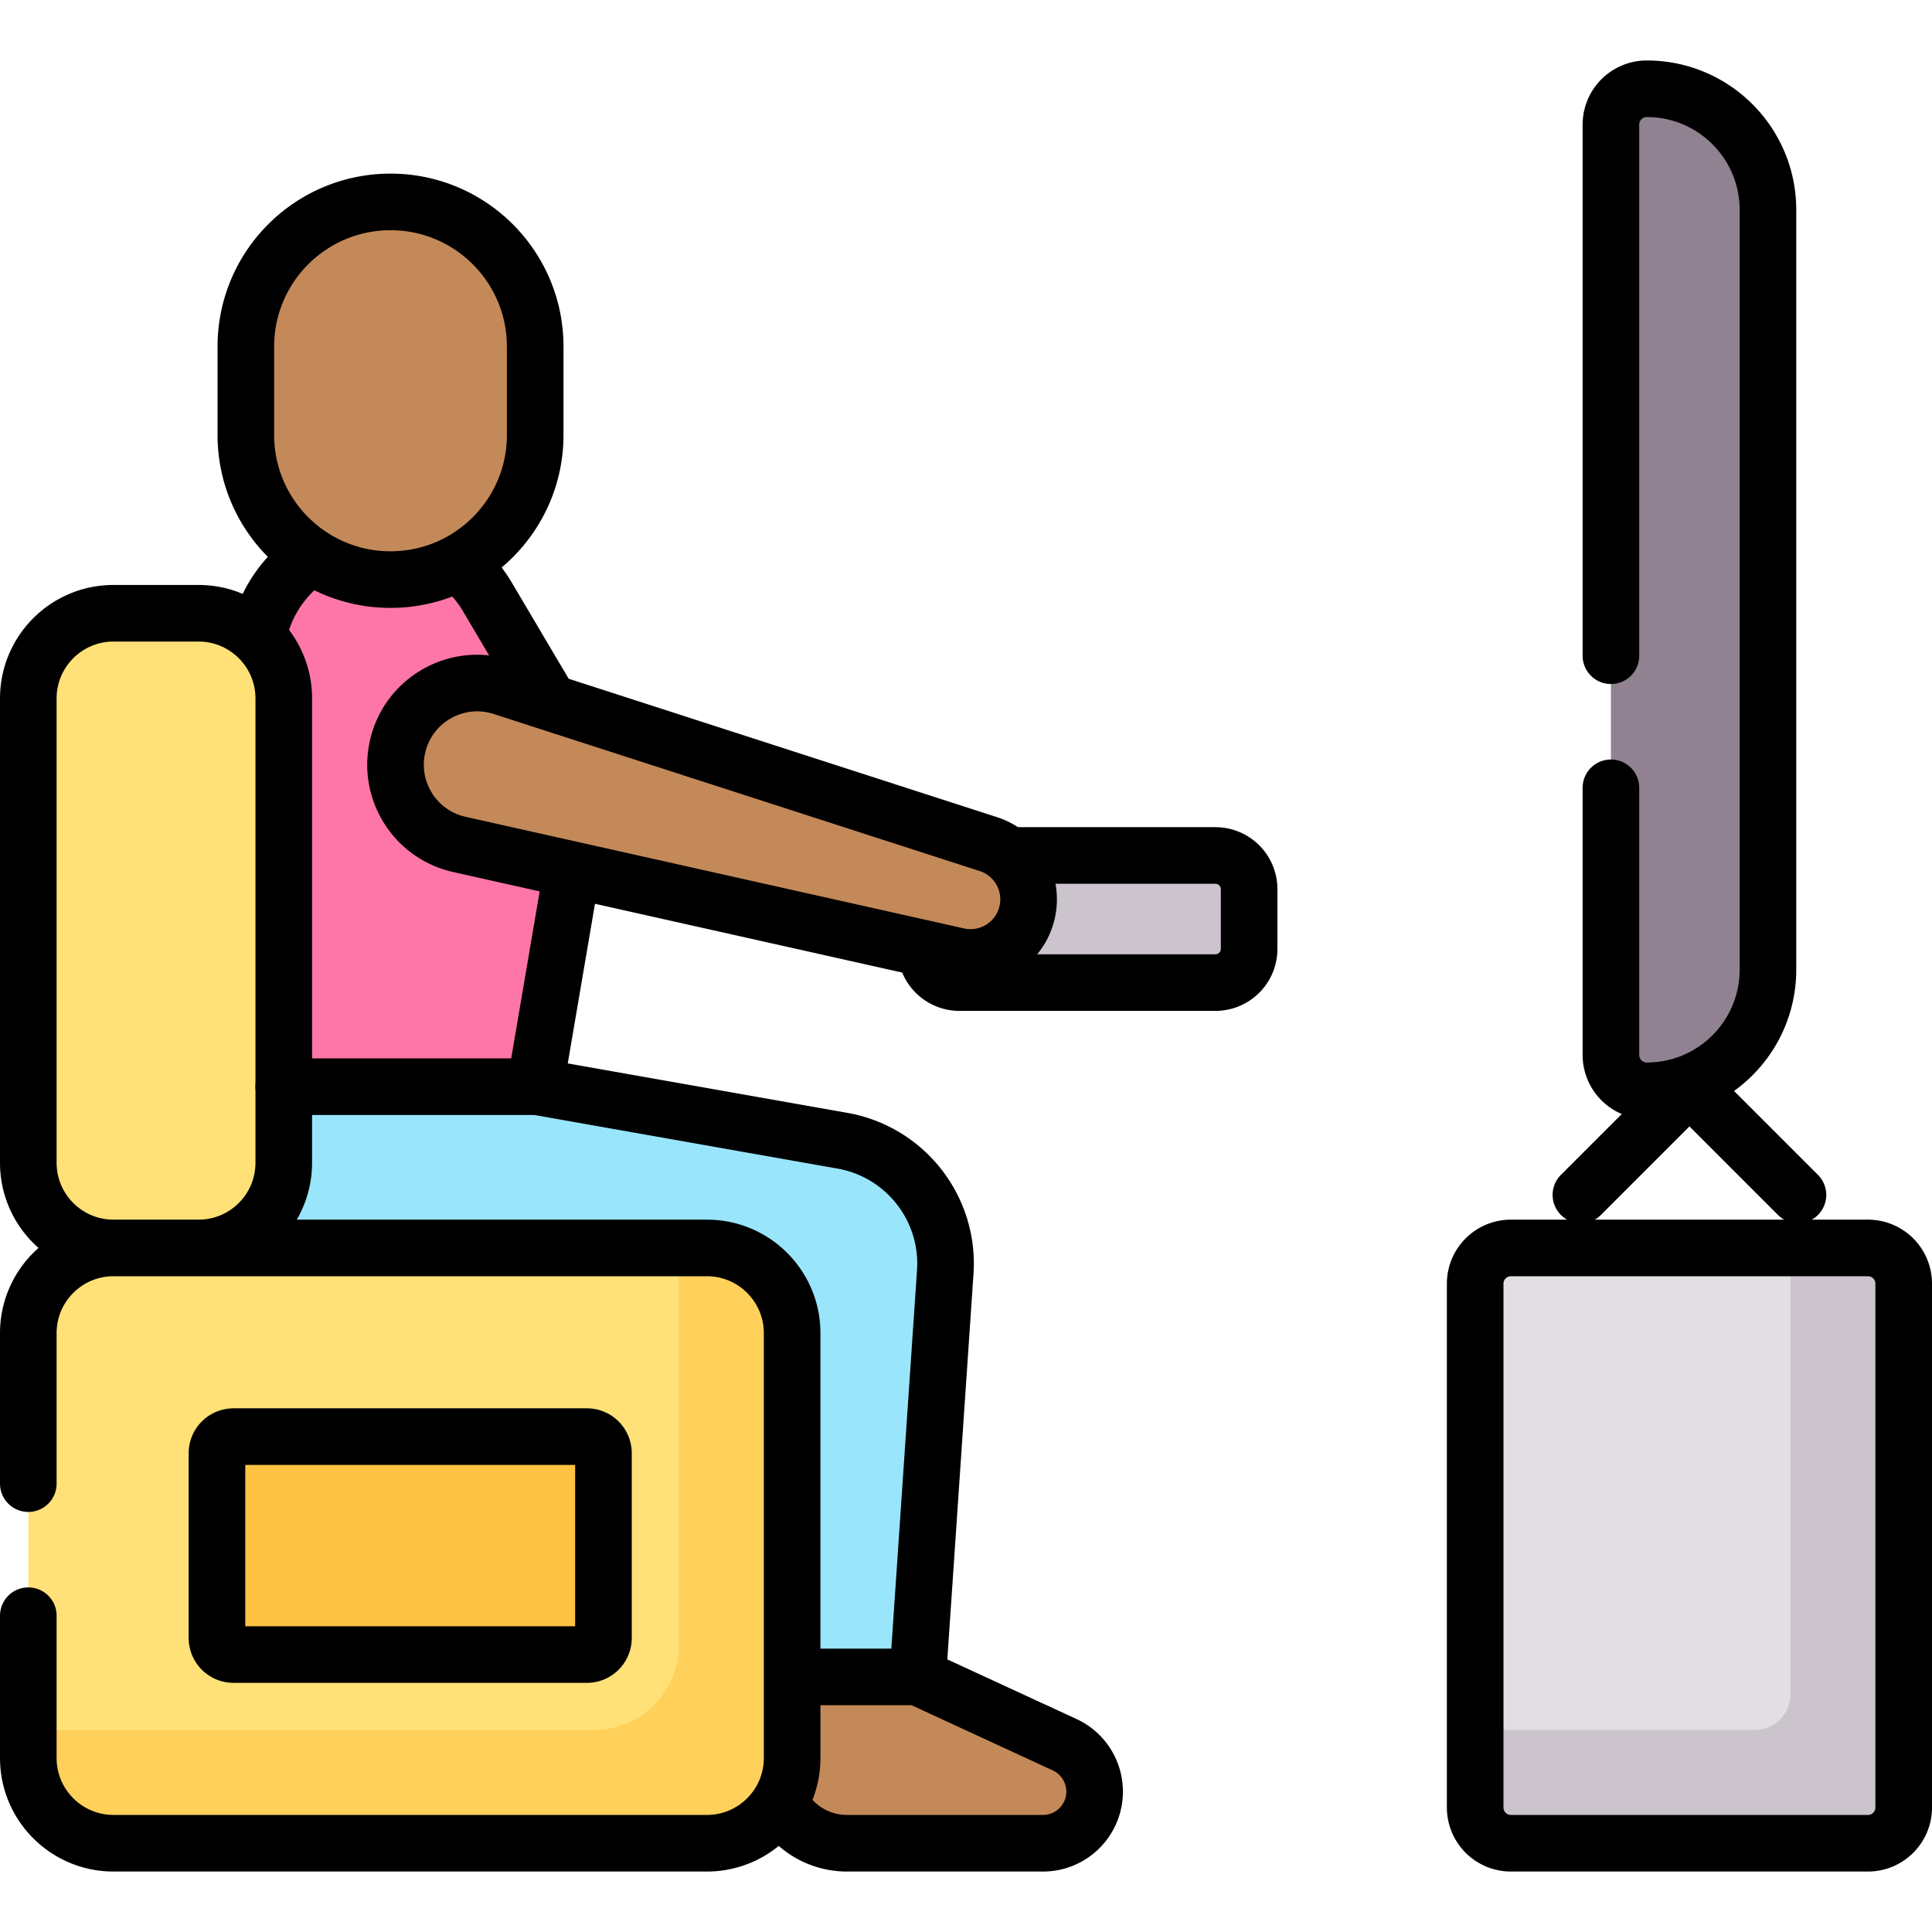 <svg xmlns="http://www.w3.org/2000/svg" version="1.1" xmlns:xlink="http://www.w3.org/1999/xlink" width="512" height="512" x="0" y="0" viewBox="0 0 512 512" style="enable-background:new 0 0 512 512" xml:space="preserve" class=""><g><path d="M269.226 226.71H322.1a8.93 8.93 0 0 1 8.929 8.929v15.83a8.93 8.93 0 0 1-8.929 8.929h-67.82a8.933 8.933 0 0 1-8.639-6.663" style="" fill="#cbc4cc" data-original="#cbc4cc"></path><path d="M100.781 141.538c-18.21 0-32.972 14.762-32.972 32.972v122.7h72.345l12.057-70.741a63.947 63.947 0 0 0-7.998-43.298l-15.052-25.448a32.975 32.975 0 0 0-28.38-16.185z" style="" fill="#fe76a8" data-original="#fe76a8"></path><path d="M495.033 488.476h-94.629a9.468 9.468 0 0 1-9.467-9.467V340.186a9.468 9.468 0 0 1 9.467-9.467h94.629a9.468 9.468 0 0 1 9.467 9.467v138.822c0 5.229-4.239 9.468-9.467 9.468z" style="" fill="#e2dee2" data-original="#e2dee2"></path><path d="M495.033 330.719h-20.536v118.286a9.467 9.467 0 0 1-9.467 9.467h-74.093v20.536a9.467 9.467 0 0 0 9.467 9.467h94.629a9.467 9.467 0 0 0 9.467-9.467V340.187c0-5.229-4.238-9.468-9.467-9.468z" style="" fill="#cbc4cc" data-original="#cbc4cc"></path><path d="M141.834 91.853v23.405c0 21.175-17.166 38.341-38.341 38.341s-38.341-17.166-38.341-38.341V91.853c0-21.175 17.166-38.341 38.341-38.341s38.341 17.166 38.341 38.341z" style="" fill="#c48958" data-original="#c48958"></path><path d="M142.255 287.979H75.201v55.533h129.271V444.4h38.747l7.284-107.28c1.145-16.861-10.603-31.873-27.244-34.816l-81.004-14.325z" style="" fill="#99e6fc" data-original="#99e6fc"></path><path d="M290.085 474.789c0 7.559-6.128 13.687-13.687 13.687h-51.926c-11.046 0-20-8.954-20-20V444.4h38.747l38.915 17.963a13.686 13.686 0 0 1 7.951 12.426zM261.931 223.696l-128.818-41.625c-12.121-3.917-24.986 3.432-27.769 15.862-2.611 11.662 4.726 23.232 16.388 25.844l132.105 29.58c8.294 1.857 16.522-3.361 18.379-11.654 1.738-7.758-2.72-15.562-10.285-18.007z" style="" fill="#c48958" data-original="#c48958"></path><path d="M436.416 289.071a9.505 9.505 0 0 1-9.505-9.505V33.029a9.505 9.505 0 0 1 9.505-9.505c17.734 0 32.11 14.376 32.11 32.11v201.327c0 17.734-14.376 32.11-32.11 32.11z" style="" fill="#918291" data-original="#918291"></path><path d="M52.617 330.719H30.084c-12.473 0-22.584-10.111-22.584-22.584v-123.03c0-12.473 10.111-22.584 22.584-22.584h22.534c12.473 0 22.584 10.111 22.584 22.584v123.031c-.001 12.472-10.112 22.583-22.585 22.583zM187.338 488.476H30.084c-12.473 0-22.584-10.111-22.584-22.584V353.303c0-12.473 10.111-22.584 22.584-22.584h157.255c12.473 0 22.584 10.111 22.584 22.584v112.589c-.001 12.473-10.112 22.584-22.585 22.584z" style="" fill="#ffe177" data-original="#ffe177"></path><path d="M187.338 330.719h-7.419v105.17c0 12.473-10.111 22.583-22.584 22.583H7.5v7.419c0 12.473 10.111 22.584 22.584 22.584h157.255c12.473 0 22.584-10.111 22.584-22.584V353.303c-.001-12.472-10.112-22.584-22.585-22.584z" style="" fill="#ffd15b" data-original="#ffd15b"></path><path d="M57.5 434.081v-48.967a4.395 4.395 0 0 1 4.395-4.395h93.632a4.395 4.395 0 0 1 4.395 4.395v48.967a4.395 4.395 0 0 1-4.395 4.395H61.895a4.395 4.395 0 0 1-4.395-4.395z" style="" fill="#ffc344" data-original="#ffc344"></path><path d="M269.226 226.71H322.1a8.93 8.93 0 0 1 8.929 8.929v15.83a8.93 8.93 0 0 1-8.929 8.929h-67.82a8.933 8.933 0 0 1-8.639-6.663M79.438 149.832a32.975 32.975 0 0 0-10.637 17.07M144.212 183.627 129.16 158.18a32.903 32.903 0 0 0-4.59-6.045M142.197 285.679l9.125-53.539M141.834 91.853v23.405c0 21.175-17.166 38.341-38.341 38.341h0c-21.175 0-38.341-17.166-38.341-38.341V91.853c0-21.175 17.166-38.341 38.341-38.341h0c21.175 0 38.341 17.166 38.341 38.341zM210.97 444.4h32.249l7.284-107.28c1.145-16.861-10.603-31.873-27.244-34.816l-81.004-14.325H75.201M243.219 444.4l38.915 17.963a13.686 13.686 0 0 1 7.951 12.427v0c0 7.559-6.128 13.687-13.687 13.687h-51.926c-6.643 0-12.53-3.239-16.168-8.224" style="stroke-width:15;stroke-linecap:round;stroke-linejoin:round;stroke-miterlimit:10;" fill="none" stroke="#000000" stroke-width="15" stroke-linecap="round" stroke-linejoin="round" stroke-miterlimit="10" data-original="#000000"></path><path d="m261.931 223.696-128.818-41.625c-12.121-3.917-24.986 3.432-27.769 15.862h0c-2.611 11.662 4.726 23.232 16.388 25.844l132.105 29.58c8.294 1.857 16.522-3.361 18.379-11.654v0c1.738-7.758-2.72-15.562-10.285-18.007zM426.911 173.772V33.029a9.505 9.505 0 0 1 9.505-9.505h0c17.734 0 32.11 14.376 32.11 32.11v201.327c0 17.734-14.376 32.11-32.11 32.11h0a9.505 9.505 0 0 1-9.505-9.505v-70.79" style="stroke-width:15;stroke-linecap:round;stroke-linejoin:round;stroke-miterlimit:10;" fill="none" stroke="#000000" stroke-width="15" stroke-linecap="round" stroke-linejoin="round" stroke-miterlimit="10" data-original="#000000"></path><path d="m418.957 316.665 28.761-28.761 28.761 28.761M495.033 488.476h-94.629a9.468 9.468 0 0 1-9.467-9.467V340.186a9.468 9.468 0 0 1 9.467-9.467h94.629a9.468 9.468 0 0 1 9.467 9.467v138.822c0 5.229-4.239 9.468-9.467 9.468zM52.617 330.719H30.084c-12.473 0-22.584-10.111-22.584-22.584v-123.03c0-12.473 10.111-22.584 22.584-22.584h22.534c12.473 0 22.584 10.111 22.584 22.584v123.031c-.001 12.472-10.112 22.583-22.585 22.583zM7.5 393.177v-39.874c0-12.473 10.111-22.584 22.584-22.584h157.255c12.473 0 22.584 10.111 22.584 22.584v112.589c0 12.473-10.111 22.584-22.584 22.584H30.084c-12.473 0-22.584-10.111-22.584-22.584V428.18" style="stroke-width:15;stroke-linecap:round;stroke-linejoin:round;stroke-miterlimit:10;" fill="none" stroke="#000000" stroke-width="15" stroke-linecap="round" stroke-linejoin="round" stroke-miterlimit="10" data-original="#000000"></path><path d="M57.5 434.081v-48.967a4.395 4.395 0 0 1 4.395-4.395h93.632a4.395 4.395 0 0 1 4.395 4.395v48.967a4.395 4.395 0 0 1-4.395 4.395H61.895a4.395 4.395 0 0 1-4.395-4.395z" style="stroke-width:15;stroke-linecap:round;stroke-linejoin:round;stroke-miterlimit:10;" fill="none" stroke="#000000" stroke-width="15" stroke-linecap="round" stroke-linejoin="round" stroke-miterlimit="10" data-original="#000000"></path></g></svg>